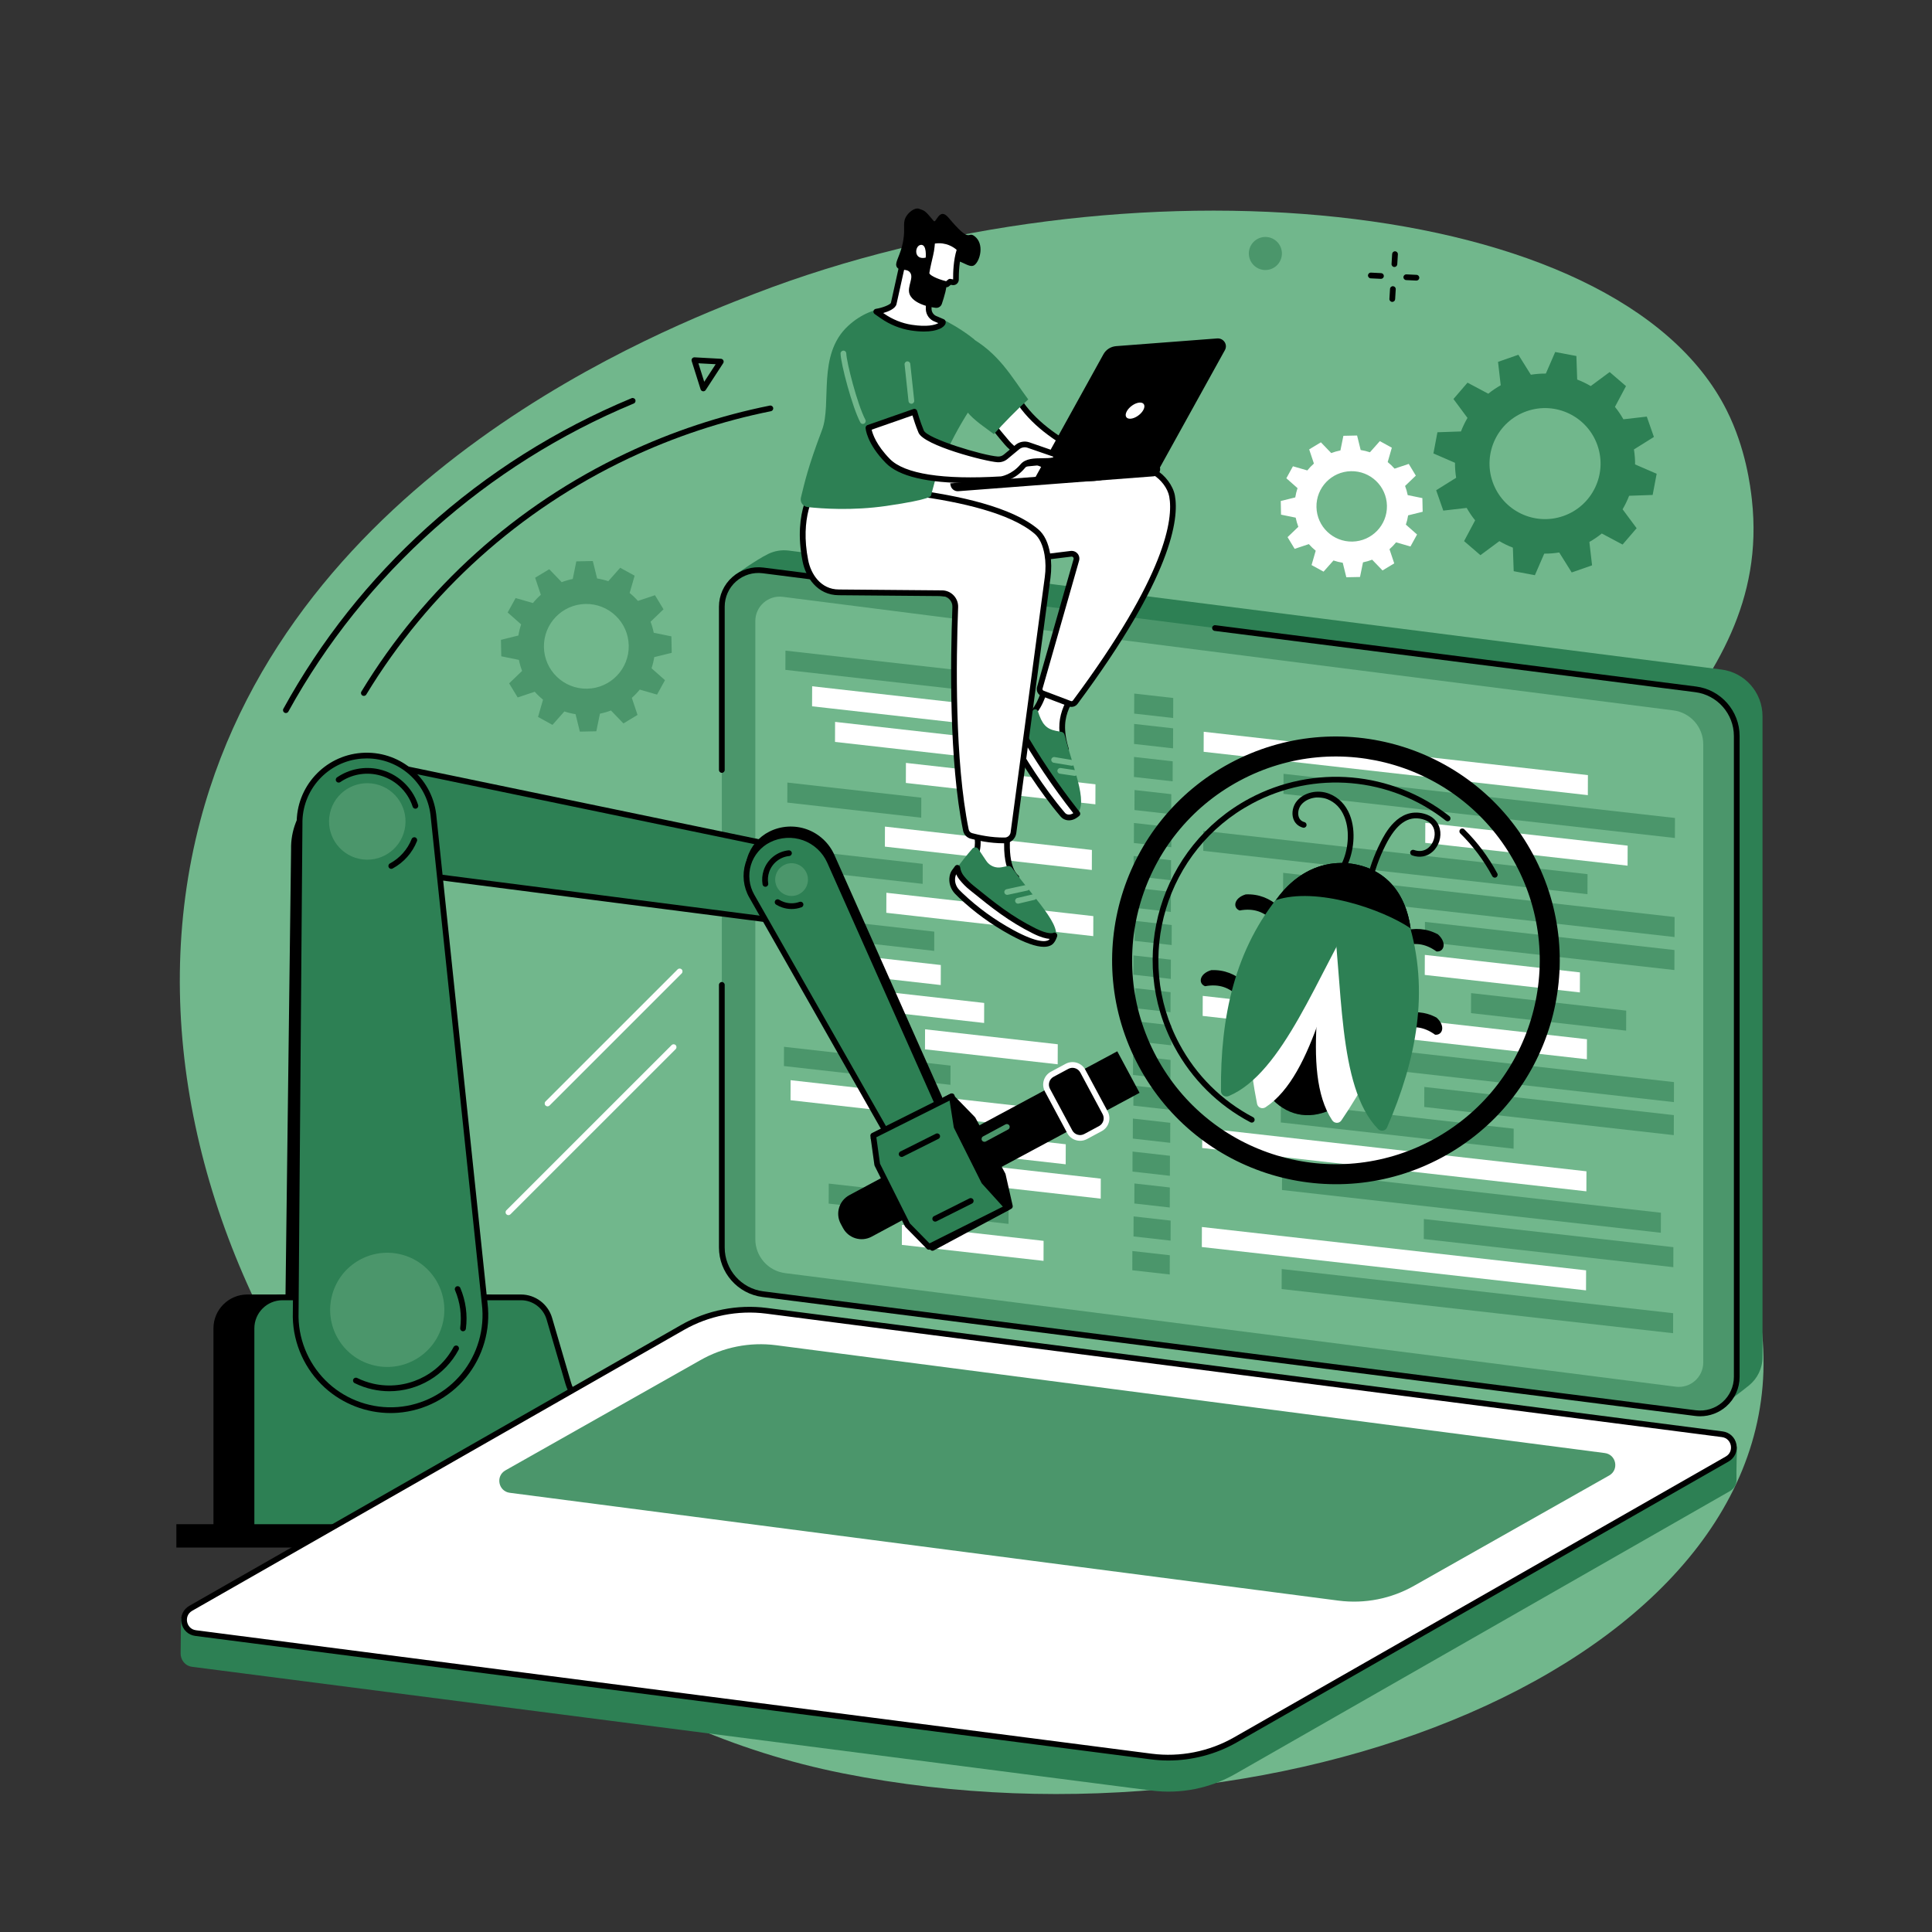 <svg xmlns="http://www.w3.org/2000/svg" xmlns:xlink="http://www.w3.org/1999/xlink" width="1120" zoomAndPan="magnify" viewBox="0 0 840 840" height="1120" preserveAspectRatio="xMidYMid meet"><rect x="0" y="0" width="840" height="840" fill="#333333" stroke="none"/><g id="f418176399"><path style=" stroke:none;fill-rule:nonzero;fill:#71b78c;fill-opacity:1;" d="M 328.059 127.73 C 289.895 142.473 127.043 205.359 87.031 357.008 C 41.406 529.926 177.863 733.508 366.488 771.02 C 562.148 809.93 783.164 718.469 765.809 576.75 C 757.887 512.098 669.809 492.535 673.883 416.387 C 677.859 342.074 771.492 305.652 761.688 217.219 C 761.066 211.664 759.094 195.023 750.734 178.387 C 703.289 83.91 488.406 65.809 328.059 127.73 "></path><path style=" stroke:none;fill-rule:nonzero;fill:#4b966b;fill-opacity:1;" d="M 254.543 262.594 C 264.727 262.387 273.152 270.465 273.363 280.633 C 273.574 290.805 265.492 299.223 255.309 299.43 C 245.125 299.637 236.699 291.559 236.488 281.387 C 236.277 271.215 244.359 262.801 254.543 262.594 Z M 217.801 278.188 L 217.945 285.344 L 225.613 286.906 C 225.945 288.559 226.406 290.16 226.996 291.699 L 221.367 297.113 L 225.074 303.234 L 232.5 300.758 C 233.602 302.008 234.805 303.156 236.098 304.207 L 233.926 311.719 L 240.203 315.164 L 245.383 309.32 C 246.945 309.852 248.566 310.246 250.234 310.504 L 252.113 318.098 L 259.273 317.949 L 260.84 310.289 C 262.492 309.961 264.094 309.496 265.633 308.91 L 271.055 314.539 L 277.184 310.832 L 274.703 303.418 C 275.949 302.316 277.105 301.117 278.152 299.824 L 285.672 301.996 L 289.125 295.727 L 283.273 290.551 C 283.801 288.988 284.195 287.371 284.457 285.707 L 292.055 283.832 L 291.906 276.676 L 284.238 275.113 C 283.906 273.465 283.445 271.863 282.855 270.32 L 288.488 264.91 L 284.777 258.789 L 277.352 261.266 C 276.25 260.016 275.051 258.863 273.758 257.816 L 275.926 250.305 L 269.648 246.855 L 264.469 252.699 C 262.906 252.172 261.285 251.777 259.621 251.512 L 257.742 243.926 L 250.578 244.074 L 249.016 251.73 C 247.359 252.062 245.758 252.52 244.219 253.109 L 238.801 247.484 L 232.668 251.188 L 235.148 258.602 C 233.902 259.703 232.746 260.906 231.699 262.195 L 224.18 260.023 L 220.727 266.293 L 226.578 271.473 C 226.051 273.031 225.656 274.652 225.395 276.312 L 217.801 278.188 "></path><path style=" stroke:none;fill-rule:nonzero;fill:#ffffff;fill-opacity:1;" d="M 587.379 204.867 C 595.844 204.695 602.844 211.402 603.016 219.855 C 603.195 228.305 596.477 235.297 588.016 235.469 C 579.555 235.641 572.551 228.93 572.379 220.48 C 572.199 212.027 578.918 205.035 587.379 204.867 Z M 556.852 217.824 L 556.973 223.766 L 563.344 225.066 C 563.621 226.438 564 227.766 564.492 229.047 L 559.809 233.543 L 562.895 238.629 L 569.062 236.57 C 569.98 237.609 570.977 238.57 572.051 239.441 L 570.246 245.68 L 575.461 248.543 L 579.77 243.691 C 581.066 244.125 582.418 244.457 583.801 244.676 L 585.359 250.977 L 591.309 250.859 L 592.609 244.496 C 593.98 244.219 595.312 243.836 596.594 243.348 L 601.098 248.02 L 606.188 244.945 L 604.125 238.785 C 605.16 237.871 606.125 236.871 606.996 235.797 L 613.242 237.602 L 616.113 232.391 L 611.25 228.094 C 611.688 226.797 612.016 225.449 612.23 224.066 L 618.547 222.508 L 618.422 216.566 L 612.051 215.27 C 611.777 213.895 611.391 212.566 610.902 211.285 L 615.578 206.793 L 612.5 201.703 L 606.332 203.762 C 605.418 202.723 604.418 201.766 603.344 200.898 L 605.145 194.656 L 599.93 191.789 L 595.625 196.641 C 594.324 196.207 592.977 195.875 591.598 195.66 L 590.039 189.355 L 584.082 189.48 L 582.789 195.84 C 581.41 196.113 580.082 196.496 578.797 196.984 L 574.301 192.312 L 569.207 195.387 L 571.266 201.547 C 570.23 202.465 569.27 203.461 568.398 204.535 L 562.148 202.73 L 559.285 207.941 L 564.145 212.238 C 563.707 213.539 563.379 214.883 563.16 216.266 L 556.852 217.824 "></path><path style=" stroke:none;fill-rule:nonzero;fill:#2d8054;fill-opacity:1;" d="M 663.785 178.785 C 676.367 174.387 690.141 181.02 694.539 193.602 C 698.941 206.184 692.312 219.949 679.727 224.348 C 667.145 228.75 653.371 222.113 648.973 209.535 C 644.57 196.953 651.203 183.188 663.785 178.785 Z M 624.422 213.152 L 627.516 222 L 637.691 220.832 C 638.777 222.75 640.004 224.559 641.363 226.234 L 636.559 235.266 L 643.668 241.379 L 651.895 235.277 C 653.773 236.383 655.734 237.332 657.77 238.109 L 658.129 248.348 L 667.34 250.09 L 671.41 240.707 C 673.566 240.73 675.75 240.562 677.922 240.211 L 683.348 248.895 L 692.203 245.801 L 691.027 235.629 C 692.945 234.547 694.754 233.32 696.43 231.961 L 705.465 236.762 L 711.582 229.656 L 705.473 221.43 C 706.578 219.551 707.531 217.586 708.312 215.555 L 718.543 215.199 L 720.289 205.988 L 710.902 201.918 C 710.926 199.762 710.754 197.586 710.406 195.41 L 719.09 189.98 L 715.996 181.133 L 705.82 182.301 C 704.738 180.383 703.512 178.578 702.152 176.902 L 706.953 167.875 L 699.848 161.758 L 691.621 167.855 C 689.742 166.75 687.773 165.805 685.738 165.023 L 685.387 154.789 L 676.172 153.043 L 672.105 162.426 C 669.949 162.406 667.766 162.578 665.59 162.926 L 660.164 154.242 L 651.316 157.332 L 652.488 167.508 C 650.566 168.59 648.754 169.816 647.078 171.18 L 638.051 166.375 L 631.934 173.48 L 638.035 181.703 C 636.934 183.582 635.988 185.551 635.203 187.586 L 624.969 187.938 L 623.227 197.148 L 632.609 201.215 C 632.59 203.375 632.758 205.551 633.109 207.727 L 624.422 213.152 "></path><path style=" stroke:none;fill-rule:nonzero;fill:#ffffff;fill-opacity:1;" d="M 221.059 528.324 C 220.738 528.324 220.422 528.203 220.176 527.957 C 219.691 527.473 219.691 526.684 220.176 526.199 L 292 454.395 C 292.484 453.902 293.273 453.902 293.762 454.395 C 294.246 454.879 294.246 455.668 293.762 456.156 L 221.941 527.957 C 221.695 528.203 221.379 528.324 221.059 528.324 "></path><path style=" stroke:none;fill-rule:nonzero;fill:#ffffff;fill-opacity:1;" d="M 238.062 481.023 C 237.746 481.023 237.426 480.898 237.184 480.656 C 236.695 480.168 236.695 479.379 237.184 478.895 L 294.617 421.473 C 295.102 420.988 295.891 420.988 296.379 421.473 C 296.863 421.957 296.863 422.75 296.379 423.234 L 238.945 480.656 C 238.699 480.898 238.383 481.023 238.062 481.023 "></path><path style=" stroke:none;fill-rule:nonzero;fill:#000000;fill-opacity:1;" d="M 158.191 302.566 C 157.973 302.566 157.746 302.508 157.547 302.387 C 156.957 302.031 156.77 301.262 157.129 300.676 C 184.523 255.531 224.348 219.695 272.301 197.035 C 292.262 187.602 313.258 180.641 334.703 176.344 C 335.375 176.211 336.031 176.648 336.168 177.324 C 336.305 178 335.867 178.652 335.191 178.785 C 313.945 183.043 293.145 189.945 273.363 199.289 C 225.859 221.738 186.398 257.242 159.258 301.965 C 159.023 302.355 158.613 302.566 158.191 302.566 "></path><path style=" stroke:none;fill-rule:nonzero;fill:#000000;fill-opacity:1;" d="M 124.289 310.016 C 124.086 310.016 123.883 309.969 123.691 309.863 C 123.09 309.531 122.867 308.773 123.199 308.172 C 139.492 278.547 160.535 251.984 185.742 229.223 C 211.824 205.664 241.719 186.797 274.594 173.129 C 275.234 172.871 275.961 173.172 276.227 173.805 C 276.488 174.441 276.188 175.168 275.551 175.434 C 211.602 202.008 158.27 249.574 125.383 309.367 C 125.156 309.781 124.73 310.016 124.289 310.016 "></path><path style=" stroke:none;fill-rule:nonzero;fill:#000000;fill-opacity:1;" d="M 303.652 157.953 L 306.188 165.996 L 311.16 158.359 Z M 305.793 170.133 C 305.738 170.133 305.68 170.125 305.625 170.117 C 305.148 170.055 304.75 169.723 304.605 169.262 L 300.734 156.984 C 300.609 156.598 300.688 156.168 300.938 155.844 C 301.188 155.523 301.582 155.34 301.992 155.363 L 313.449 155.992 C 313.895 156.016 314.293 156.273 314.496 156.668 C 314.695 157.066 314.668 157.539 314.426 157.914 L 306.836 169.566 C 306.605 169.918 306.211 170.133 305.793 170.133 "></path><path style=" stroke:none;fill-rule:nonzero;fill:#4b966b;fill-opacity:1;" d="M 543.004 110.832 C 542.656 106.875 545.586 103.395 549.543 103.047 C 553.5 102.707 556.984 105.637 557.324 109.594 C 557.668 113.547 554.738 117.031 550.785 117.371 C 546.824 117.715 543.344 114.785 543.004 110.832 "></path><path style=" stroke:none;fill-rule:nonzero;fill:#000000;fill-opacity:1;" d="M 615.836 121.992 C 615.816 121.992 615.797 121.992 615.777 121.992 L 611.379 121.777 C 610.688 121.742 610.156 121.156 610.191 120.473 C 610.223 119.781 610.816 119.25 611.5 119.289 L 615.898 119.5 C 616.59 119.535 617.117 120.121 617.082 120.809 C 617.055 121.477 616.504 121.992 615.836 121.992 "></path><path style=" stroke:none;fill-rule:nonzero;fill:#000000;fill-opacity:1;" d="M 600.422 121.238 C 600.402 121.238 600.387 121.238 600.367 121.234 L 595.961 121.023 C 595.273 120.988 594.742 120.402 594.777 119.715 C 594.809 119.031 595.395 118.488 596.082 118.531 L 600.488 118.75 C 601.172 118.781 601.703 119.363 601.672 120.055 C 601.637 120.719 601.086 121.238 600.422 121.238 "></path><path style=" stroke:none;fill-rule:nonzero;fill:#000000;fill-opacity:1;" d="M 606.262 116.086 C 606.238 116.086 606.215 116.086 606.184 116.082 C 605.5 116.043 604.977 115.453 605.02 114.766 L 605.285 110.426 C 605.328 109.742 605.91 109.219 606.605 109.262 C 607.289 109.305 607.812 109.895 607.77 110.578 L 607.508 114.918 C 607.465 115.578 606.918 116.086 606.262 116.086 "></path><path style=" stroke:none;fill-rule:nonzero;fill:#000000;fill-opacity:1;" d="M 605.336 131.262 C 605.312 131.262 605.289 131.262 605.262 131.262 C 604.574 131.215 604.051 130.625 604.094 129.941 L 604.359 125.602 C 604.395 124.914 604.977 124.398 605.672 124.438 C 606.363 124.48 606.887 125.07 606.844 125.758 L 606.582 130.094 C 606.535 130.75 605.992 131.262 605.336 131.262 "></path><path style=" stroke:none;fill-rule:nonzero;fill:#000000;fill-opacity:1;" d="M 207.301 578.43 C 208.672 589.613 205.414 600.875 198.273 609.598 C 191.137 618.32 180.742 623.738 169.508 624.602 C 158.195 625.469 147.023 621.641 138.625 614.012 C 130.227 606.383 125.34 595.633 125.113 584.285 L 127.801 369.258 C 127.492 353.777 139.32 340.746 154.758 339.562 C 170.316 338.367 184.059 349.617 185.961 365.113 L 207.301 578.43 "></path><path style=" stroke:none;fill-rule:nonzero;fill:#000000;fill-opacity:1;" d="M 157.027 340.719 C 156.309 340.719 155.582 340.746 154.852 340.801 C 140.086 341.938 128.75 354.422 129.047 369.23 L 126.359 584.301 C 126.574 595.219 131.352 605.727 139.461 613.09 C 147.574 620.453 158.488 624.199 169.414 623.355 C 180.254 622.527 190.422 617.223 197.312 608.809 C 204.199 600.395 207.387 589.375 206.062 578.582 C 206.062 578.574 206.062 578.562 206.062 578.555 L 184.723 365.234 C 182.988 351.125 171.035 340.719 157.027 340.719 Z M 166.391 625.965 C 155.883 625.965 145.609 622.035 137.789 614.938 C 129.172 607.109 124.098 595.949 123.867 584.312 L 126.555 369.242 C 126.234 353.148 138.578 339.551 154.66 338.316 C 170.918 337.07 185.211 348.77 187.199 364.957 L 208.539 578.289 C 209.941 589.754 206.551 601.453 199.238 610.387 C 191.922 619.324 181.121 624.957 169.602 625.844 C 168.531 625.926 167.457 625.965 166.391 625.965 "></path><path style=" stroke:none;fill-rule:nonzero;fill:#000000;fill-opacity:1;" d="M 249.043 614.336 C 241.047 614.336 234.012 609.062 231.766 601.391 L 223.543 573.293 C 221.941 567.828 216.926 564.07 211.23 564.07 L 107.531 564.07 C 100.086 564.07 94.051 570.105 94.051 577.547 L 94.051 670.367 L 271.117 670.367 L 271.117 627.809 C 271.117 620.367 265.082 614.336 257.637 614.336 L 249.043 614.336 "></path><path style=" stroke:none;fill-rule:nonzero;fill:#000000;fill-opacity:1;" d="M 95.297 669.121 L 269.871 669.121 L 269.871 627.809 C 269.871 621.066 264.383 615.578 257.637 615.578 L 249.043 615.578 C 240.551 615.578 232.957 609.891 230.57 601.742 L 222.348 573.645 C 220.91 568.742 216.34 565.32 211.23 565.32 L 107.531 565.32 C 100.785 565.32 95.297 570.801 95.297 577.547 Z M 271.117 671.613 L 94.051 671.613 C 93.363 671.613 92.805 671.055 92.805 670.367 L 92.805 577.547 C 92.805 569.43 99.41 562.824 107.531 562.824 L 211.23 562.824 C 217.441 562.824 222.992 566.984 224.738 572.945 L 232.961 601.043 C 235.039 608.137 241.652 613.09 249.043 613.09 L 257.637 613.09 C 265.758 613.09 272.363 619.691 272.363 627.809 L 272.363 670.367 C 272.363 671.055 271.805 671.613 271.117 671.613 "></path><path style=" stroke:none;fill-rule:nonzero;fill:#2d8054;fill-opacity:1;" d="M 264.332 614.336 C 256.34 614.336 249.305 609.062 247.059 601.391 L 238.832 573.293 C 237.234 567.828 232.219 564.07 226.523 564.07 L 122.82 564.07 C 115.379 564.07 109.344 570.105 109.344 577.547 L 109.344 670.367 L 286.41 670.367 L 286.41 627.809 C 286.41 620.367 280.375 614.336 272.93 614.336 L 264.332 614.336 "></path><path style=" stroke:none;fill-rule:nonzero;fill:#000000;fill-opacity:1;" d="M 110.59 669.121 L 285.16 669.121 L 285.16 627.809 C 285.16 621.066 279.676 615.578 272.93 615.578 L 264.332 615.578 C 255.844 615.578 248.25 609.891 245.863 601.742 L 237.637 573.645 C 236.203 568.742 231.633 565.32 226.523 565.32 L 122.82 565.32 C 116.078 565.32 110.59 570.801 110.59 577.547 Z M 286.41 671.613 L 109.344 671.613 C 108.656 671.613 108.098 671.055 108.098 670.367 L 108.098 577.547 C 108.098 569.43 114.703 562.824 122.82 562.824 L 226.523 562.824 C 232.73 562.824 238.285 566.984 240.031 572.945 L 248.254 601.043 C 250.332 608.137 256.941 613.09 264.332 613.09 L 272.93 613.09 C 281.051 613.09 287.652 619.691 287.652 627.809 L 287.652 670.367 C 287.652 671.055 287.098 671.613 286.41 671.613 "></path><path style=" stroke:none;fill-rule:nonzero;fill:#4b966b;fill-opacity:1;" d="M 279.699 629.5 C 279.699 633.543 276.418 636.824 272.375 636.824 C 268.328 636.824 265.051 633.543 265.051 629.5 C 265.051 625.457 268.328 622.18 272.375 622.18 C 276.418 622.18 279.699 625.457 279.699 629.5 "></path><path style=" stroke:none;fill-rule:nonzero;fill:#000000;fill-opacity:1;" d="M 304.277 672.848 L 76.68 672.848 L 76.68 662.699 L 304.277 662.699 L 304.277 672.848 "></path><path style=" stroke:none;fill-rule:nonzero;fill:#2d8054;fill-opacity:1;" d="M 749.617 610.633 L 342.906 554.07 C 332.691 552.766 325.043 544.074 325.043 533.781 L 319.461 250.094 C 319.461 250.094 328.73 243.41 333.988 240.852 C 336.66 239.547 339.738 238.977 342.941 239.383 L 748.449 291.098 C 758.664 292.398 766.309 301.094 766.309 311.387 L 766.309 590.016 C 766.309 595.004 764.035 599.398 760.508 602.297 C 757.262 604.961 749.617 610.633 749.617 610.633 "></path><path style=" stroke:none;fill-rule:nonzero;fill:#4b966b;fill-opacity:1;" d="M 737.203 614.402 L 331.703 562.688 C 321.492 561.387 313.84 552.695 313.84 542.398 L 313.84 263.77 C 313.84 254.195 322.242 246.797 331.742 248.004 L 737.242 299.719 C 747.453 301.02 755.105 309.707 755.105 320.004 L 755.105 598.637 C 755.105 608.207 746.699 615.613 737.203 614.402 "></path><path style=" stroke:none;fill-rule:nonzero;fill:#71b78c;fill-opacity:1;" d="M 728.586 602.914 L 341.395 553.535 C 333.969 552.59 328.402 546.27 328.402 538.781 L 328.402 270.016 C 328.402 263.625 334.016 258.684 340.359 259.492 L 727.551 308.867 C 734.977 309.816 740.543 316.133 740.543 323.617 L 740.543 592.387 C 740.543 598.781 734.926 603.723 728.586 602.914 "></path><path style=" stroke:none;fill-rule:nonzero;fill:#000000;fill-opacity:1;" d="M 739.211 615.773 C 738.496 615.773 737.77 615.727 737.047 615.637 L 331.547 563.922 C 320.742 562.547 312.594 553.289 312.594 542.398 L 312.594 428.211 C 312.594 427.52 313.152 426.961 313.84 426.961 C 314.527 426.961 315.086 427.52 315.086 428.211 L 315.086 542.398 C 315.086 552.039 322.297 560.23 331.863 561.449 L 737.363 613.164 C 741.535 613.695 745.738 612.406 748.898 609.625 C 752.051 606.848 753.863 602.84 753.863 598.637 L 753.863 320.004 C 753.863 310.359 746.648 302.172 737.09 300.949 L 528.098 274.301 C 527.414 274.211 526.93 273.586 527.02 272.906 C 527.102 272.223 527.73 271.738 528.41 271.828 L 737.406 298.48 C 748.207 299.859 756.352 309.109 756.352 320.004 L 756.352 598.637 C 756.352 603.559 754.234 608.246 750.543 611.496 C 747.395 614.266 743.359 615.773 739.211 615.773 "></path><path style=" stroke:none;fill-rule:nonzero;fill:#000000;fill-opacity:1;" d="M 313.84 336.016 C 313.148 336.016 312.594 335.461 312.594 334.77 L 312.594 263.77 C 312.594 258.848 314.711 254.156 318.406 250.906 C 322.098 247.652 327.02 246.145 331.898 246.77 L 427.387 258.945 C 428.074 259.031 428.555 259.656 428.465 260.336 C 428.383 261.02 427.758 261.504 427.074 261.418 L 331.582 249.238 C 327.414 248.707 323.207 250 320.051 252.777 C 316.895 255.555 315.086 259.562 315.086 263.77 L 315.086 334.77 C 315.086 335.461 314.527 336.016 313.84 336.016 "></path><path style=" stroke:none;fill-rule:nonzero;fill:#2d8054;fill-opacity:1;" d="M 500.633 778.496 L 83.594 724.711 C 80.328 724.293 78.488 721.559 78.531 718.828 C 78.559 716.945 78.711 703.668 78.711 703.668 L 299.223 577.605 C 310.273 571.297 324.566 568.855 337.188 570.477 L 748.965 623.594 C 751.441 623.91 753.566 625.52 754.551 627.82 L 755.211 629.367 C 755.211 629.367 754.855 640.441 755 643.027 C 755.113 645.051 754.203 647.137 752.082 648.348 L 537.109 771.262 C 526.059 777.57 513.254 780.113 500.633 778.496 "></path><path style=" stroke:none;fill-rule:nonzero;fill:#ffffff;fill-opacity:1;" d="M 500.633 763.723 L 85.086 710.043 C 79.566 709.332 78.117 702.02 82.945 699.262 L 296.77 577.141 C 307.816 570.828 320.621 568.289 333.242 569.902 L 748.789 623.586 C 754.305 624.293 755.758 631.609 750.93 634.367 L 537.105 756.488 C 526.059 762.801 513.254 765.34 500.633 763.723 "></path><path style=" stroke:none;fill-rule:nonzero;fill:#000000;fill-opacity:1;" d="M 500.797 762.488 C 513.07 764.055 525.742 761.543 536.488 755.406 L 750.312 633.285 C 752.41 632.086 752.824 630 752.52 628.449 C 752.211 626.895 751.031 625.129 748.637 624.82 L 333.082 571.137 C 320.812 569.566 308.133 572.078 297.387 578.219 L 83.562 700.34 C 81.469 701.539 81.051 703.625 81.359 705.176 C 81.668 706.727 82.848 708.5 85.242 708.805 Z M 507.98 765.434 C 505.473 765.434 502.965 765.273 500.477 764.957 L 84.926 711.277 C 81.871 710.883 79.512 708.68 78.914 705.66 C 78.316 702.645 79.656 699.703 82.328 698.176 L 296.152 576.055 C 307.363 569.648 320.59 567.027 333.398 568.668 L 748.953 622.348 C 752 622.738 754.367 624.945 754.965 627.961 C 755.562 630.98 754.223 633.922 751.547 635.449 L 537.727 757.566 C 528.695 762.727 518.352 765.434 507.98 765.434 "></path><path style=" stroke:none;fill-rule:nonzero;fill:#4b966b;fill-opacity:1;" d="M 581.996 695.93 L 221.66 649.043 C 216.68 648.406 215.367 641.797 219.73 639.305 L 304.453 591.406 C 314.434 585.707 326 583.41 337.395 584.875 L 697.738 631.762 C 702.719 632.398 704.023 639.008 699.664 641.5 L 614.938 689.398 C 604.961 695.098 593.395 697.395 581.996 695.93 "></path><path style=" stroke:none;fill-rule:nonzero;fill:#ffffff;fill-opacity:1;" d="M 690.363 345.715 L 523.324 326.867 L 523.355 318.16 L 690.395 337.008 L 690.363 345.715 "></path><path style=" stroke:none;fill-rule:nonzero;fill:#4b966b;fill-opacity:1;" d="M 728.215 364.348 L 558.02 345.145 L 558.055 336.434 L 728.242 355.641 L 728.215 364.348 "></path><path style=" stroke:none;fill-rule:nonzero;fill:#ffffff;fill-opacity:1;" d="M 707.641 376.379 L 619.668 366.457 L 619.703 357.754 L 707.672 367.676 L 707.641 376.379 "></path><path style=" stroke:none;fill-rule:nonzero;fill:#ffffff;fill-opacity:1;" d="M 689.945 460.547 L 522.898 441.703 L 522.934 432.996 L 689.977 451.84 L 689.945 460.547 "></path><path style=" stroke:none;fill-rule:nonzero;fill:#4b966b;fill-opacity:1;" d="M 727.793 479.18 L 557.598 459.98 L 557.633 451.273 L 727.82 470.477 L 727.793 479.18 "></path><path style=" stroke:none;fill-rule:nonzero;fill:#4b966b;fill-opacity:1;" d="M 727.738 493.535 L 619.242 481.293 L 619.277 472.59 L 727.766 484.832 L 727.738 493.535 "></path><path style=" stroke:none;fill-rule:nonzero;fill:#4b966b;fill-opacity:1;" d="M 658.086 499.441 L 556.863 488.023 L 556.895 479.312 L 658.121 490.734 L 658.086 499.441 "></path><path style=" stroke:none;fill-rule:nonzero;fill:#4b966b;fill-opacity:1;" d="M 690.203 388.777 L 523.164 369.934 L 523.195 361.227 L 690.234 380.07 L 690.203 388.777 "></path><path style=" stroke:none;fill-rule:nonzero;fill:#4b966b;fill-opacity:1;" d="M 728.059 407.41 L 557.863 388.207 L 557.895 379.5 L 728.086 398.703 L 728.059 407.41 "></path><path style=" stroke:none;fill-rule:nonzero;fill:#ffffff;fill-opacity:1;" d="M 686.902 431.488 L 619.457 423.879 L 619.488 415.172 L 686.934 422.781 L 686.902 431.488 "></path><path style=" stroke:none;fill-rule:nonzero;fill:#4b966b;fill-opacity:1;" d="M 707.016 448.105 L 639.566 440.496 L 639.602 431.789 L 707.047 439.402 L 707.016 448.105 "></path><path style=" stroke:none;fill-rule:nonzero;fill:#4b966b;fill-opacity:1;" d="M 728 421.762 L 619.512 409.523 L 619.539 400.82 L 728.027 413.059 L 728 421.762 "></path><path style=" stroke:none;fill-rule:nonzero;fill:#ffffff;fill-opacity:1;" d="M 689.73 517.969 L 522.691 499.121 L 522.719 490.414 L 689.762 509.262 L 689.73 517.969 "></path><path style=" stroke:none;fill-rule:nonzero;fill:#4b966b;fill-opacity:1;" d="M 722.109 535.98 L 557.387 517.395 L 557.418 508.691 L 722.141 527.27 L 722.109 535.98 "></path><path style=" stroke:none;fill-rule:nonzero;fill:#4b966b;fill-opacity:1;" d="M 727.531 550.949 L 619.035 538.711 L 619.07 530.004 L 727.562 542.242 L 727.531 550.949 "></path><path style=" stroke:none;fill-rule:nonzero;fill:#ffffff;fill-opacity:1;" d="M 689.574 561.031 L 522.535 542.184 L 522.566 533.477 L 689.609 552.32 L 689.574 561.031 "></path><path style=" stroke:none;fill-rule:nonzero;fill:#4b966b;fill-opacity:1;" d="M 727.426 579.656 L 557.23 560.457 L 557.266 551.75 L 727.457 570.953 L 727.426 579.656 "></path><path style=" stroke:none;fill-rule:nonzero;fill:#4b966b;fill-opacity:1;" d="M 509.051 425.609 L 492.777 423.773 L 492.809 415.41 L 509.078 417.246 L 509.051 425.609 "></path><path style=" stroke:none;fill-rule:nonzero;fill:#4b966b;fill-opacity:1;" d="M 510.023 325.371 L 493.066 323.457 L 493.098 314.75 L 510.059 316.664 L 510.023 325.371 "></path><path style=" stroke:none;fill-rule:nonzero;fill:#4b966b;fill-opacity:1;" d="M 510.074 312.176 L 493.117 310.262 L 493.148 301.555 L 510.105 303.473 L 510.074 312.176 "></path><path style=" stroke:none;fill-rule:nonzero;fill:#4b966b;fill-opacity:1;" d="M 509.844 339.711 L 493.016 337.812 L 493.047 329.105 L 509.875 331.004 L 509.844 339.711 "></path><path style=" stroke:none;fill-rule:nonzero;fill:#4b966b;fill-opacity:1;" d="M 509.219 353.996 L 493.25 352.195 L 493.277 343.492 L 509.254 345.293 L 509.219 353.996 "></path><path style=" stroke:none;fill-rule:nonzero;fill:#4b966b;fill-opacity:1;" d="M 509.254 368.363 L 492.996 366.527 L 493.027 357.824 L 509.285 359.656 L 509.254 368.363 "></path><path style=" stroke:none;fill-rule:nonzero;fill:#4b966b;fill-opacity:1;" d="M 509.113 382.711 L 492.855 380.875 L 492.887 372.168 L 509.148 374 L 509.113 382.711 "></path><path style=" stroke:none;fill-rule:nonzero;fill:#4b966b;fill-opacity:1;" d="M 509.418 410.887 L 493.305 409.07 L 493.34 400.363 L 509.449 402.18 L 509.418 410.887 "></path><path style=" stroke:none;fill-rule:nonzero;fill:#4b966b;fill-opacity:1;" d="M 509.062 396.488 L 493.66 394.75 L 493.691 386.043 L 509.094 387.777 L 509.062 396.488 "></path><path style=" stroke:none;fill-rule:nonzero;fill:#4b966b;fill-opacity:1;" d="M 508.887 469.211 L 492.617 467.375 L 492.645 459.012 L 508.918 460.848 L 508.887 469.211 "></path><path style=" stroke:none;fill-rule:nonzero;fill:#4b966b;fill-opacity:1;" d="M 509.262 454.488 L 493.148 452.672 L 493.176 443.969 L 509.289 445.781 L 509.262 454.488 "></path><path style=" stroke:none;fill-rule:nonzero;fill:#4b966b;fill-opacity:1;" d="M 508.902 440.09 L 493.5 438.352 L 493.535 429.648 L 508.938 431.383 L 508.902 440.09 "></path><path style=" stroke:none;fill-rule:nonzero;fill:#4b966b;fill-opacity:1;" d="M 508.578 554.125 L 492.305 552.285 L 492.336 543.922 L 508.609 545.758 L 508.578 554.125 "></path><path style=" stroke:none;fill-rule:nonzero;fill:#4b966b;fill-opacity:1;" d="M 508.746 482.512 L 492.773 480.711 L 492.809 472.004 L 508.781 473.805 L 508.746 482.512 "></path><path style=" stroke:none;fill-rule:nonzero;fill:#4b966b;fill-opacity:1;" d="M 508.781 496.875 L 492.523 495.039 L 492.555 486.336 L 508.816 488.172 L 508.781 496.875 "></path><path style=" stroke:none;fill-rule:nonzero;fill:#4b966b;fill-opacity:1;" d="M 508.641 511.219 L 492.387 509.387 L 492.414 500.68 L 508.676 502.516 L 508.641 511.219 "></path><path style=" stroke:none;fill-rule:nonzero;fill:#4b966b;fill-opacity:1;" d="M 508.949 539.398 L 492.832 537.582 L 492.867 528.875 L 508.977 530.695 L 508.949 539.398 "></path><path style=" stroke:none;fill-rule:nonzero;fill:#4b966b;fill-opacity:1;" d="M 508.594 525 L 493.191 523.262 L 493.223 514.555 L 508.625 516.293 L 508.594 525 "></path><path style=" stroke:none;fill-rule:nonzero;fill:#4b966b;fill-opacity:1;" d="M 421.875 300.32 L 341.473 291.246 L 341.504 282.883 L 421.906 291.953 L 421.875 300.32 "></path><path style=" stroke:none;fill-rule:nonzero;fill:#ffffff;fill-opacity:1;" d="M 437.832 316.648 L 353.074 307.086 L 353.109 298.379 L 437.867 307.941 L 437.832 316.648 "></path><path style=" stroke:none;fill-rule:nonzero;fill:#ffffff;fill-opacity:1;" d="M 461.793 333.711 L 363.047 322.57 L 363.078 313.863 L 461.828 325.008 L 461.793 333.711 "></path><path style=" stroke:none;fill-rule:nonzero;fill:#ffffff;fill-opacity:1;" d="M 476.258 349.707 L 393.852 340.41 L 393.883 331.699 L 476.289 340.996 L 476.258 349.707 "></path><path style=" stroke:none;fill-rule:nonzero;fill:#4b966b;fill-opacity:1;" d="M 406.176 413.426 L 341.051 406.078 L 341.082 397.715 L 406.207 405.066 L 406.176 413.426 "></path><path style=" stroke:none;fill-rule:nonzero;fill:#ffffff;fill-opacity:1;" d="M 409.02 428.277 L 361.395 422.906 L 361.422 414.199 L 409.051 419.574 L 409.02 428.277 "></path><path style=" stroke:none;fill-rule:nonzero;fill:#ffffff;fill-opacity:1;" d="M 427.875 444.77 L 382.281 439.625 L 382.316 430.918 L 427.906 436.062 L 427.875 444.77 "></path><path style=" stroke:none;fill-rule:nonzero;fill:#ffffff;fill-opacity:1;" d="M 459.863 462.738 L 402.168 456.227 L 402.203 447.52 L 459.898 454.031 L 459.863 462.738 "></path><path style=" stroke:none;fill-rule:nonzero;fill:#4b966b;fill-opacity:1;" d="M 400.535 355.52 L 342.301 348.953 L 342.336 340.246 L 400.566 346.816 L 400.535 355.52 "></path><path style=" stroke:none;fill-rule:nonzero;fill:#ffffff;fill-opacity:1;" d="M 474.707 378.25 L 384.73 368.102 L 384.762 359.391 L 474.742 369.543 L 474.707 378.25 "></path><path style=" stroke:none;fill-rule:nonzero;fill:#4b966b;fill-opacity:1;" d="M 401.156 384.289 L 342.926 377.719 L 342.957 369.012 L 401.188 375.586 L 401.156 384.289 "></path><path style=" stroke:none;fill-rule:nonzero;fill:#ffffff;fill-opacity:1;" d="M 475.332 407.016 L 385.352 396.867 L 385.387 388.16 L 475.363 398.312 L 475.332 407.016 "></path><path style=" stroke:none;fill-rule:nonzero;fill:#4b966b;fill-opacity:1;" d="M 413.242 471.664 L 340.84 463.5 L 340.871 455.133 L 413.273 463.305 L 413.242 471.664 "></path><path style=" stroke:none;fill-rule:nonzero;fill:#ffffff;fill-opacity:1;" d="M 461.938 491.691 L 343.707 478.355 L 343.738 469.645 L 461.973 482.984 L 461.938 491.691 "></path><path style=" stroke:none;fill-rule:nonzero;fill:#ffffff;fill-opacity:1;" d="M 463.344 506.211 L 395.465 498.555 L 395.496 489.844 L 463.375 497.504 L 463.344 506.211 "></path><path style=" stroke:none;fill-rule:nonzero;fill:#4b966b;fill-opacity:1;" d="M 438.48 532.125 L 360.297 523.305 L 360.324 514.602 L 438.516 523.422 L 438.48 532.125 "></path><path style=" stroke:none;fill-rule:nonzero;fill:#ffffff;fill-opacity:1;" d="M 478.578 521.152 L 413.469 513.809 L 413.504 505.102 L 478.605 512.449 L 478.578 521.152 "></path><path style=" stroke:none;fill-rule:nonzero;fill:#ffffff;fill-opacity:1;" d="M 453.707 548.203 L 392.109 541.254 L 392.141 532.547 L 453.738 539.5 L 453.707 548.203 "></path><path style=" stroke:none;fill-rule:nonzero;fill:#2d8054;fill-opacity:1;" d="M 347.305 369.75 C 356.852 371.73 363.289 379.801 361.938 388.102 C 360.578 396.484 351.777 402.117 342.02 400.863 L 158.75 377.258 C 144.52 375.426 134.027 364.141 135.078 351.801 C 135.633 345.301 139.375 339.441 145.359 335.707 C 151.34 331.973 159 330.707 166.402 332.246 L 347.305 369.75 "></path><path style=" stroke:none;fill-rule:nonzero;fill:#000000;fill-opacity:1;" d="M 160.191 332.852 C 155.09 332.852 150.133 334.195 146.02 336.762 C 140.375 340.285 136.844 345.805 136.32 351.906 C 135.32 363.668 145.242 374.262 158.91 376.023 L 342.18 399.629 C 351.316 400.805 359.453 395.652 360.711 387.902 C 361.949 380.254 355.949 372.816 347.055 370.973 L 166.148 333.465 C 164.168 333.055 162.168 332.852 160.191 332.852 Z M 344.766 402.289 C 343.809 402.289 342.84 402.223 341.859 402.098 L 158.594 378.492 C 143.594 376.562 132.723 364.793 133.84 351.695 C 134.426 344.805 138.383 338.594 144.699 334.648 C 150.945 330.746 158.945 329.426 166.656 331.023 L 347.559 368.531 C 357.766 370.648 364.625 379.332 363.172 388.305 C 361.832 396.535 354.02 402.289 344.766 402.289 "></path><path style=" stroke:none;fill-rule:nonzero;fill:#2d8054;fill-opacity:1;" d="M 210.738 566.832 C 212.113 578.016 208.852 589.277 201.715 598 C 194.574 606.719 184.18 612.145 172.945 613.004 C 161.633 613.871 150.461 610.039 142.062 602.414 C 133.664 594.785 128.777 584.035 128.551 572.688 L 130.246 358.285 C 129.941 342.805 141.77 329.773 157.203 328.59 C 172.762 327.395 186.508 338.652 188.41 354.141 L 210.738 566.832 "></path><path style=" stroke:none;fill-rule:nonzero;fill:#000000;fill-opacity:1;" d="M 159.477 329.75 C 158.758 329.75 158.031 329.777 157.301 329.832 C 142.535 330.965 131.199 343.453 131.492 358.266 L 129.797 572.699 C 130.016 583.617 134.789 594.125 142.898 601.492 C 151.012 608.855 161.922 612.602 172.848 611.762 C 183.691 610.93 193.863 605.625 200.75 597.211 C 207.637 588.793 210.828 577.777 209.504 566.984 C 209.5 566.977 209.5 566.969 209.5 566.961 L 187.172 354.273 C 185.438 340.16 173.48 329.75 159.477 329.75 Z M 169.832 614.371 C 159.32 614.371 149.047 610.438 141.227 603.336 C 132.609 595.512 127.535 584.352 127.305 572.711 L 129 358.277 C 128.684 342.184 141.027 328.582 157.109 327.352 C 173.367 326.109 187.66 337.805 189.648 353.992 L 211.977 566.691 C 213.383 578.156 209.992 589.852 202.68 598.793 C 195.359 607.73 184.559 613.363 173.039 614.246 C 171.969 614.328 170.898 614.371 169.832 614.371 "></path><path style=" stroke:none;fill-rule:nonzero;fill:#4b966b;fill-opacity:1;" d="M 173.777 545.27 C 187.156 548.254 195.578 561.523 192.594 574.906 C 189.605 588.289 176.34 596.719 162.961 593.73 C 149.582 590.746 141.156 577.477 144.145 564.094 C 147.133 550.711 160.398 542.285 173.777 545.27 "></path><path style=" stroke:none;fill-rule:nonzero;fill:#4b966b;fill-opacity:1;" d="M 163.309 340.918 C 172.27 342.918 177.91 351.805 175.91 360.766 C 173.91 369.73 165.023 375.375 156.062 373.375 C 147.102 371.375 141.461 362.488 143.461 353.527 C 145.461 344.562 154.344 338.918 163.309 340.918 "></path><path style=" stroke:none;fill-rule:nonzero;fill:#000000;fill-opacity:1;" d="M 169.27 604.883 C 166.816 604.883 164.34 604.613 161.875 604.066 C 159.203 603.469 156.617 602.559 154.184 601.355 C 153.566 601.051 153.312 600.305 153.617 599.688 C 153.922 599.07 154.668 598.816 155.285 599.121 C 157.539 600.234 159.938 601.078 162.418 601.633 C 176.246 604.719 190.559 598.148 197.215 585.664 C 197.539 585.055 198.297 584.824 198.902 585.148 C 199.512 585.473 199.738 586.227 199.414 586.836 C 193.418 598.082 181.664 604.883 169.27 604.883 "></path><path style=" stroke:none;fill-rule:nonzero;fill:#000000;fill-opacity:1;" d="M 201.32 578.812 C 201.27 578.812 201.215 578.809 201.156 578.801 C 200.477 578.711 199.996 578.086 200.086 577.406 C 200.824 571.836 200.047 566.141 197.84 560.949 C 197.57 560.316 197.867 559.582 198.5 559.312 C 199.133 559.043 199.863 559.34 200.133 559.973 C 202.512 565.574 203.352 571.719 202.555 577.73 C 202.473 578.359 201.938 578.812 201.32 578.812 "></path><path style=" stroke:none;fill-rule:nonzero;fill:#000000;fill-opacity:1;" d="M 170.117 377.758 C 169.676 377.758 169.246 377.52 169.02 377.102 C 168.691 376.496 168.918 375.742 169.523 375.414 C 173.828 373.094 177.184 369.324 178.973 364.805 C 179.227 364.16 179.949 363.848 180.59 364.102 C 181.227 364.355 181.543 365.078 181.289 365.719 C 179.285 370.785 175.527 375.008 170.707 377.609 C 170.52 377.711 170.316 377.758 170.117 377.758 "></path><path style=" stroke:none;fill-rule:nonzero;fill:#000000;fill-opacity:1;" d="M 180.609 351.609 C 180.086 351.609 179.598 351.273 179.426 350.746 C 177.164 343.793 171.332 338.484 164.207 336.891 C 158.602 335.641 152.672 336.789 147.938 340.043 C 147.367 340.438 146.594 340.289 146.203 339.723 C 145.812 339.152 145.957 338.379 146.523 337.988 C 151.828 334.348 158.473 333.062 164.75 334.461 C 172.73 336.242 179.262 342.188 181.797 349.977 C 182.008 350.629 181.648 351.332 180.996 351.547 C 180.867 351.586 180.738 351.609 180.609 351.609 "></path><path style=" stroke:none;fill-rule:nonzero;fill:#000000;fill-opacity:1;" d="M 379.828 494.898 L 413.5 476.82 L 422.973 486.547 L 435.992 510.812 L 439.078 524.484 L 405.41 542.562 L 379.828 494.898 "></path><path style=" stroke:none;fill-rule:nonzero;fill:#000000;fill-opacity:1;" d="M 381.516 495.406 L 405.918 540.875 L 437.656 523.832 L 434.812 511.25 L 421.957 487.289 L 413.262 478.363 Z M 405.41 543.805 C 405.289 543.805 405.168 543.789 405.047 543.754 C 404.73 543.66 404.465 543.438 404.309 543.148 L 378.73 495.484 C 378.406 494.879 378.633 494.125 379.238 493.797 L 412.91 475.719 C 413.402 475.461 414.004 475.551 414.395 475.949 L 423.863 485.676 C 423.945 485.758 424.012 485.852 424.07 485.953 L 437.09 510.219 C 437.145 510.32 437.184 510.43 437.207 510.535 L 440.293 524.211 C 440.418 524.754 440.16 525.316 439.668 525.578 L 405.996 543.66 C 405.816 543.754 405.613 543.805 405.41 543.805 "></path><path style=" stroke:none;fill-rule:nonzero;fill:#000000;fill-opacity:1;" d="M 658.906 375.633 C 682.051 418.758 665.859 472.484 622.746 495.629 C 579.629 518.773 525.914 502.582 502.77 459.453 C 479.629 416.332 495.824 362.605 538.941 339.461 C 582.051 316.312 635.766 332.504 658.906 375.633 Z M 534.824 331.801 C 487.48 357.215 469.699 416.211 495.113 463.57 C 520.527 510.926 579.508 528.707 626.855 503.289 C 674.199 477.871 691.977 418.875 666.566 371.523 C 641.152 324.164 582.168 306.379 534.824 331.801 "></path><path style=" stroke:none;fill-rule:nonzero;fill:#000000;fill-opacity:1;" d="M 378.969 537.684 C 374.496 540.086 368.926 538.406 366.527 533.93 L 365.531 532.078 C 363.129 527.605 364.805 522.031 369.281 519.629 L 485.773 457.086 L 495.461 475.145 L 378.969 537.684 "></path><path style=" stroke:none;fill-rule:nonzero;fill:#4b966b;fill-opacity:1;" d="M 428.016 496.438 C 427.57 496.438 427.141 496.203 426.914 495.785 C 426.59 495.176 426.816 494.418 427.422 494.094 L 437.164 488.863 C 437.777 488.539 438.531 488.766 438.855 489.375 C 439.18 489.98 438.953 490.734 438.344 491.062 L 428.605 496.293 C 428.414 496.391 428.215 496.438 428.016 496.438 "></path><path style=" stroke:none;fill-rule:nonzero;fill:#000000;fill-opacity:1;" d="M 465.113 492.062 L 455.41 473.977 C 454.078 471.496 455.008 468.406 457.488 467.074 L 463.891 463.633 C 466.371 462.305 469.461 463.234 470.793 465.715 L 480.5 483.805 C 481.828 486.285 480.898 489.375 478.418 490.703 L 472.012 494.145 C 469.535 495.477 466.445 494.543 465.113 492.062 "></path><path style=" stroke:none;fill-rule:nonzero;fill:#ffffff;fill-opacity:1;" d="M 466.211 491.473 C 466.699 492.379 467.508 493.043 468.492 493.336 C 469.48 493.637 470.52 493.531 471.426 493.043 L 477.832 489.605 C 479.699 488.605 480.406 486.266 479.398 484.391 L 469.695 466.305 C 469.211 465.398 468.398 464.734 467.41 464.438 C 466.426 464.145 465.387 464.246 464.48 464.734 L 458.078 468.172 C 456.203 469.172 455.5 471.516 456.504 473.387 Z M 469.613 495.996 C 468.996 495.996 468.379 495.906 467.773 495.723 C 466.152 495.238 464.816 494.145 464.016 492.652 L 454.309 474.562 C 452.656 471.484 453.82 467.629 456.898 465.977 L 463.305 462.539 C 464.797 461.734 466.512 461.566 468.129 462.051 C 469.754 462.543 471.09 463.633 471.887 465.125 L 481.594 483.215 C 483.25 486.293 482.09 490.148 479.008 491.805 L 472.605 495.242 C 471.668 495.742 470.645 495.996 469.613 495.996 "></path><path style=" stroke:none;fill-rule:nonzero;fill:#000000;fill-opacity:1;" d="M 649.906 381.586 C 649.469 381.586 649.035 381.348 648.809 380.93 C 645.105 374.035 640.43 367.777 634.898 362.344 C 634.406 361.863 634.402 361.074 634.883 360.586 C 635.367 360.09 636.156 360.086 636.645 360.566 C 642.352 366.176 647.184 372.633 651.008 379.75 C 651.332 380.355 651.102 381.113 650.496 381.438 C 650.309 381.539 650.109 381.586 649.906 381.586 "></path><path style=" stroke:none;fill-rule:nonzero;fill:#000000;fill-opacity:1;" d="M 544.25 488.09 C 544.055 488.09 543.852 488.047 543.668 487.945 C 529.594 480.547 518.164 469.195 510.609 455.121 C 489.836 416.41 504.426 368.004 543.133 347.219 C 571.086 332.211 605.25 335.211 630.172 354.859 C 630.711 355.281 630.805 356.066 630.379 356.605 C 629.953 357.148 629.168 357.238 628.633 356.809 C 604.484 337.781 571.387 334.879 544.309 349.418 C 506.812 369.547 492.68 416.441 512.809 453.949 C 520.125 467.582 531.195 478.57 544.828 485.746 C 545.441 486.062 545.676 486.812 545.352 487.426 C 545.129 487.852 544.699 488.09 544.25 488.09 "></path><path style=" stroke:none;fill-rule:nonzero;fill:#000000;fill-opacity:1;" d="M 327.645 387.16 C 325.254 382.953 324.691 377.949 326.098 373.32 C 327.5 368.688 330.746 364.836 335.074 362.668 C 339.836 360.285 345.363 359.953 350.379 361.746 C 355.391 363.543 359.457 367.312 361.621 372.18 L 415.254 492.695 L 393.812 503.438 L 327.645 387.16 "></path><path style=" stroke:none;fill-rule:nonzero;fill:#000000;fill-opacity:1;" d="M 328.727 386.543 L 394.312 501.793 L 413.633 492.117 L 360.48 372.688 C 358.465 368.152 354.629 364.594 349.961 362.922 C 345.289 361.25 340.066 361.562 335.633 363.785 C 331.629 365.789 328.586 369.395 327.289 373.68 C 325.988 377.965 326.516 382.652 328.727 386.543 Z M 393.816 504.684 C 393.379 504.684 392.961 504.453 392.73 504.051 L 326.562 387.773 C 324.012 383.293 323.406 377.891 324.906 372.957 C 326.402 368.02 329.902 363.863 334.516 361.559 C 339.559 359.031 345.488 358.676 350.801 360.574 C 356.105 362.477 360.465 366.52 362.758 371.672 L 416.398 492.188 C 416.664 492.797 416.414 493.512 415.816 493.809 L 394.375 504.555 C 394.191 504.641 394.004 504.684 393.816 504.684 "></path><path style=" stroke:none;fill-rule:nonzero;fill:#2d8054;fill-opacity:1;" d="M 326.844 389.574 C 324.449 385.371 323.891 380.367 325.293 375.734 C 326.699 371.102 329.945 367.254 334.27 365.09 C 339.031 362.703 344.562 362.367 349.574 364.164 C 354.59 365.961 358.648 369.727 360.816 374.598 L 414.453 495.113 L 393.008 505.852 L 326.844 389.574 "></path><path style=" stroke:none;fill-rule:nonzero;fill:#000000;fill-opacity:1;" d="M 327.926 388.961 L 393.508 504.211 L 412.832 494.531 L 359.676 375.102 C 357.664 370.566 353.824 367.012 349.156 365.336 C 344.484 363.664 339.266 363.98 334.828 366.199 C 330.828 368.203 327.785 371.812 326.484 376.098 C 325.188 380.383 325.711 385.07 327.926 388.961 Z M 393.008 507.102 C 392.578 507.102 392.156 506.875 391.93 506.473 L 325.762 390.195 C 323.207 385.711 322.605 380.309 324.102 375.371 C 325.598 370.438 329.102 366.285 333.715 363.973 C 338.75 361.449 344.688 361.09 349.996 362.992 C 355.305 364.895 359.664 368.938 361.953 374.086 L 415.59 494.609 C 415.863 495.215 415.605 495.93 415.012 496.23 L 393.566 506.969 C 393.391 507.059 393.199 507.102 393.008 507.102 "></path><path style=" stroke:none;fill-rule:nonzero;fill:#2d8054;fill-opacity:1;" d="M 379.664 493.75 L 413.832 476.633 L 415.91 489.891 L 427.852 513.746 L 438.051 525 L 403.879 542.117 L 394.578 532.645 L 381.402 506.328 L 379.664 493.75 "></path><path style=" stroke:none;fill-rule:nonzero;fill:#000000;fill-opacity:1;" d="M 395.602 531.91 L 404.133 540.598 L 436.023 524.625 L 426.93 514.582 C 426.855 514.5 426.789 514.406 426.742 514.305 L 414.797 490.449 C 414.738 490.336 414.699 490.211 414.68 490.082 L 412.867 478.508 L 381.02 494.461 L 382.609 505.953 Z M 403.883 543.363 C 403.555 543.363 403.23 543.234 402.992 542.992 L 393.688 533.516 C 393.598 533.426 393.523 533.32 393.465 533.203 L 380.289 506.887 C 380.227 506.766 380.188 506.633 380.168 506.5 L 378.43 493.918 C 378.355 493.391 378.629 492.871 379.105 492.633 L 413.273 475.516 C 413.633 475.34 414.051 475.344 414.402 475.523 C 414.758 475.703 415.004 476.047 415.062 476.441 L 417.109 489.504 L 428.891 513.039 L 438.977 524.164 C 439.234 524.453 439.348 524.852 439.273 525.23 C 439.199 525.617 438.957 525.941 438.609 526.117 L 404.441 543.234 C 404.262 543.316 404.07 543.363 403.883 543.363 "></path><path style=" stroke:none;fill-rule:nonzero;fill:#4b966b;fill-opacity:1;" d="M 341.914 389.191 C 338.184 387.949 336.164 383.918 337.402 380.18 C 338.645 376.453 342.68 374.43 346.41 375.672 C 350.145 376.914 352.164 380.945 350.922 384.68 C 349.68 388.418 345.648 390.438 341.914 389.191 "></path><path style=" stroke:none;fill-rule:nonzero;fill:#2d8054;fill-opacity:1;" d="M 422.062 522.156 L 406.609 529.895 L 422.062 522.156 "></path><path style=" stroke:none;fill-rule:nonzero;fill:#000000;fill-opacity:1;" d="M 406.609 531.137 C 406.156 531.137 405.715 530.887 405.496 530.453 C 405.188 529.836 405.434 529.09 406.055 528.781 L 421.504 521.039 C 422.121 520.73 422.867 520.98 423.176 521.594 C 423.484 522.211 423.238 522.961 422.617 523.266 L 407.168 531.008 C 406.988 531.098 406.797 531.137 406.609 531.137 "></path><path style=" stroke:none;fill-rule:nonzero;fill:#2d8054;fill-opacity:1;" d="M 407.473 494.031 L 392.023 501.77 L 407.473 494.031 "></path><path style=" stroke:none;fill-rule:nonzero;fill:#000000;fill-opacity:1;" d="M 392.023 503.016 C 391.566 503.016 391.125 502.762 390.906 502.328 C 390.598 501.715 390.848 500.965 391.465 500.656 L 406.918 492.914 C 407.535 492.609 408.281 492.855 408.59 493.473 C 408.898 494.09 408.648 494.836 408.035 495.141 L 392.582 502.883 C 392.398 502.973 392.211 503.016 392.023 503.016 "></path><path style=" stroke:none;fill-rule:nonzero;fill:#000000;fill-opacity:1;" d="M 344.172 395.227 C 342.812 395.227 341.453 395.004 340.129 394.562 C 339.18 394.25 338.273 393.824 337.43 393.305 C 336.844 392.941 336.664 392.172 337.027 391.59 C 337.387 391 338.152 390.82 338.742 391.184 C 339.418 391.602 340.148 391.941 340.914 392.199 C 343.129 392.934 345.453 392.906 347.633 392.121 C 348.285 391.891 348.996 392.223 349.23 392.871 C 349.461 393.52 349.125 394.234 348.477 394.465 C 347.074 394.973 345.621 395.227 344.172 395.227 "></path><path style=" stroke:none;fill-rule:nonzero;fill:#000000;fill-opacity:1;" d="M 332.773 385.555 C 332.176 385.555 331.648 385.121 331.547 384.512 C 331.211 382.48 331.379 380.363 332.031 378.395 C 333.621 373.617 337.887 370.203 342.906 369.703 C 343.586 369.641 344.199 370.141 344.27 370.824 C 344.336 371.508 343.836 372.117 343.148 372.184 C 339.113 372.59 335.676 375.336 334.398 379.184 C 333.871 380.77 333.734 382.469 334.008 384.105 C 334.121 384.781 333.66 385.422 332.98 385.535 C 332.91 385.547 332.844 385.555 332.773 385.555 "></path><path style=" stroke:none;fill-rule:nonzero;fill:#ffffff;fill-opacity:1;" d="M 463.484 325.902 C 461.039 317.844 461.453 312.754 463.668 307.453 L 467.398 300.027 L 456.184 295.531 L 452.738 303.98 C 451.633 306.703 450.031 309.195 448.016 311.336 L 446.16 313.297 L 463.484 325.902 "></path><path style=" stroke:none;fill-rule:nonzero;fill:#000000;fill-opacity:1;" d="M 448.035 313.125 L 461.375 322.828 C 460 316.773 460.375 312.105 462.52 306.973 C 462.531 306.949 462.547 306.922 462.559 306.895 L 465.68 300.68 L 456.867 297.148 L 453.898 304.449 C 452.727 307.324 451.051 309.93 448.922 312.188 Z M 463.484 327.152 C 463.223 327.152 462.969 327.074 462.75 326.91 L 445.43 314.309 C 445.141 314.098 444.953 313.77 444.922 313.414 C 444.887 313.059 445.008 312.703 445.258 312.441 L 447.109 310.48 C 449.027 308.445 450.531 306.102 451.586 303.512 L 455.027 295.059 C 455.285 294.422 456.008 294.117 456.645 294.375 L 467.867 298.875 C 468.191 299.004 468.445 299.266 468.566 299.59 C 468.691 299.918 468.668 300.277 468.516 300.59 L 464.805 307.973 C 462.906 312.523 462.164 317.258 464.676 325.543 C 464.832 326.055 464.641 326.609 464.203 326.922 C 463.988 327.074 463.738 327.152 463.484 327.152 "></path><path style=" stroke:none;fill-rule:nonzero;fill:#2d8054;fill-opacity:1;" d="M 451.238 309.176 C 450.957 308.301 449.809 308.086 449.18 308.754 C 447.402 310.641 444.293 313.805 441.938 315.438 C 439.738 316.953 439.055 319.887 440.297 322.234 C 443.82 328.871 452.73 343.27 462.121 354.258 C 462.766 355.012 464.363 356.016 466.66 354.98 C 474.383 351.512 467.043 335.812 462.855 319.469 C 462.691 318.828 462.168 318.332 461.52 318.211 L 459.188 317.785 C 454.875 316.926 453.066 314.898 451.238 309.176 "></path><path style=" stroke:none;fill-rule:nonzero;fill:#ffffff;fill-opacity:1;" d="M 442.465 315.074 C 442.465 315.074 442.109 315.316 441.938 315.438 C 439.738 316.953 439.055 319.887 440.297 322.234 C 443.82 328.871 452.73 343.27 462.121 354.258 C 462.766 355.012 464.363 356.016 466.66 354.98 C 467.367 354.664 468.43 353.797 468.43 353.797 L 467.801 352.996 C 458.801 341.539 450.66 329.438 443.445 316.789 L 442.465 315.074 "></path><path style=" stroke:none;fill-rule:nonzero;fill:#000000;fill-opacity:1;" d="M 442.086 316.926 C 440.871 318.148 440.559 320.062 441.398 321.648 C 445.027 328.484 453.793 342.594 463.07 353.449 C 463.25 353.664 464.266 354.695 466.148 353.844 C 466.289 353.781 466.469 353.68 466.652 353.559 C 457.711 342.145 449.543 329.984 442.363 317.406 Z M 464.758 356.668 C 463.164 356.668 461.902 355.922 461.176 355.066 C 451.766 344.059 442.879 329.75 439.195 322.816 C 437.648 319.898 438.52 316.277 441.227 314.41 L 441.766 314.043 C 442.055 313.848 442.41 313.781 442.746 313.859 C 443.086 313.938 443.375 314.152 443.551 314.457 L 444.527 316.172 C 451.688 328.723 459.848 340.855 468.781 352.227 L 469.41 353.027 C 469.832 353.566 469.742 354.34 469.219 354.766 C 469.098 354.863 468.004 355.746 467.172 356.117 C 466.312 356.508 465.496 356.668 464.758 356.668 "></path><path style=" stroke:none;fill-rule:nonzero;fill:#71b78c;fill-opacity:1;" d="M 466.055 332.934 C 465.984 332.934 465.914 332.93 465.848 332.918 L 458.109 331.621 C 457.43 331.504 456.973 330.863 457.086 330.184 C 457.199 329.508 457.848 329.047 458.52 329.16 L 466.258 330.461 C 466.938 330.574 467.395 331.215 467.281 331.891 C 467.18 332.504 466.648 332.934 466.055 332.934 "></path><path style=" stroke:none;fill-rule:nonzero;fill:#71b78c;fill-opacity:1;" d="M 467.305 337.34 C 467.246 337.34 467.184 337.336 467.121 337.328 L 460.801 336.387 C 460.121 336.289 459.652 335.652 459.754 334.973 C 459.852 334.293 460.488 333.824 461.168 333.922 L 467.488 334.859 C 468.168 334.965 468.641 335.598 468.539 336.277 C 468.445 336.898 467.914 337.34 467.305 337.34 "></path><path style=" stroke:none;fill-rule:nonzero;fill:#ffffff;fill-opacity:1;" d="M 400.262 208.859 C 400.262 208.859 478.141 191.781 501.879 205.301 C 505.449 207.34 508.844 211.605 509.594 215.656 C 511.875 227.977 505.012 254.832 467.496 305.301 C 466.957 306.016 466.02 306.293 465.188 305.977 L 453.285 301.461 C 452.32 301.098 451.789 300.051 452.082 299.059 L 467.969 243.434 C 468.379 241.988 467.184 240.586 465.691 240.77 L 391.473 249.891 L 400.262 208.859 "></path><path style=" stroke:none;fill-rule:nonzero;fill:#000000;fill-opacity:1;" d="M 465.949 239.512 C 466.922 239.512 467.848 239.934 468.492 240.684 C 469.223 241.539 469.473 242.695 469.164 243.781 L 453.277 299.402 C 453.172 299.773 453.363 300.16 453.727 300.297 L 465.629 304.812 C 465.938 304.93 466.289 304.828 466.488 304.562 C 507.094 249.938 510.156 225.555 508.367 215.883 C 507.719 212.352 504.723 208.359 501.262 206.391 C 479.457 193.973 409.516 208.188 401.309 209.91 L 393.055 248.445 L 465.535 239.535 C 465.676 239.52 465.812 239.512 465.949 239.512 Z M 465.883 307.352 C 465.5 307.352 465.117 307.285 464.746 307.145 L 452.836 302.629 C 451.281 302.035 450.418 300.32 450.879 298.719 L 466.77 243.094 C 466.883 242.695 466.688 242.41 466.598 242.305 C 466.504 242.199 466.258 241.957 465.84 242.008 L 391.625 251.129 C 391.219 251.176 390.824 251.031 390.555 250.734 C 390.281 250.438 390.172 250.023 390.254 249.633 L 399.043 208.602 C 399.148 208.125 399.516 207.75 399.996 207.645 C 403.191 206.941 478.613 190.621 502.492 204.223 C 506.605 206.566 510.027 211.176 510.82 215.434 C 512.68 225.504 509.66 250.668 468.492 306.047 C 467.867 306.887 466.887 307.352 465.883 307.352 "></path><path style=" stroke:none;fill-rule:nonzero;fill:#ffffff;fill-opacity:1;" d="M 423.258 355.52 L 424.785 362.77 C 426.824 373.324 419.109 378.727 419.109 378.727 L 441.918 381.504 C 441.918 381.504 436.938 378.473 437.953 363.816 L 439.258 351.547 L 423.258 355.52 "></path><path style=" stroke:none;fill-rule:nonzero;fill:#000000;fill-opacity:1;" d="M 421.934 377.812 L 439 379.891 C 437.566 377.312 436.105 372.477 436.711 363.727 L 437.832 353.188 L 424.727 356.441 L 426.004 362.516 C 427.48 370.148 424.258 375.254 421.934 377.812 Z M 441.918 382.746 C 441.867 382.746 441.82 382.746 441.766 382.738 L 418.965 379.965 C 418.453 379.902 418.027 379.531 417.906 379.027 C 417.781 378.527 417.977 378.004 418.398 377.707 C 418.68 377.504 425.414 372.602 423.562 363.008 L 422.039 355.777 C 421.902 355.121 422.305 354.473 422.957 354.312 L 438.957 350.34 C 439.352 350.242 439.77 350.344 440.074 350.609 C 440.383 350.879 440.539 351.277 440.496 351.68 L 439.191 363.949 C 438.266 377.371 442.547 380.426 442.59 380.453 C 443.066 380.777 443.273 381.391 443.074 381.93 C 442.891 382.422 442.43 382.746 441.918 382.746 "></path><path style=" stroke:none;fill-rule:nonzero;fill:#2d8054;fill-opacity:1;" d="M 422.785 368.969 C 420.902 371.133 417.496 375.199 414.883 379.129 C 413.238 381.598 414.223 384.441 415.984 386.809 C 419.574 391.637 424.5 395.348 430.289 399.172 C 435.348 402.508 441 406.023 447.805 409.137 C 449.648 409.98 453.816 411.141 456.602 409.754 C 465.008 405.559 450.988 392.422 439.961 377.289 C 439.527 376.699 438.793 376.406 438.074 376.547 L 435.492 377.066 C 432.91 377.578 430.277 376.492 428.816 374.305 L 425.344 369.121 C 424.75 368.238 423.484 368.164 422.785 368.969 "></path><path style=" stroke:none;fill-rule:nonzero;fill:#ffffff;fill-opacity:1;" d="M 416.238 377.301 C 416.238 377.301 415.012 378.938 414.883 379.129 C 414.473 379.75 414.23 380.473 414.094 381.207 C 413.664 383.586 414.488 386.02 416.16 387.766 C 416.559 388.184 417.109 388.727 417.746 389.332 C 424.363 395.629 431.805 400.996 439.816 405.375 C 443.883 407.598 452.91 412.164 456.602 409.754 C 457.738 409.008 458.434 406.738 458.434 406.738 C 458.434 406.738 456.277 408.035 449.789 404.809 C 438.832 399.359 431.406 393.246 422.359 385.938 C 420.578 384.496 419.352 383.176 418.082 381.609 C 417.082 380.375 416.441 378.883 416.238 377.301 "></path><path style=" stroke:none;fill-rule:nonzero;fill:#000000;fill-opacity:1;" d="M 415.742 380.129 C 415.555 380.492 415.414 380.93 415.324 381.43 C 414.973 383.352 415.621 385.402 417.059 386.906 C 417.453 387.316 417.984 387.84 418.605 388.43 C 425.051 394.562 432.387 399.895 440.414 404.281 C 451.371 410.266 454.902 409.367 455.918 408.707 C 456.062 408.613 456.223 408.434 456.375 408.219 C 454.812 408.105 452.512 407.551 449.238 405.922 C 438.508 400.59 431.062 394.574 422.445 387.609 L 421.574 386.906 C 419.91 385.559 418.617 384.25 417.113 382.395 C 416.551 381.699 416.09 380.934 415.742 380.129 Z M 453.859 411.664 C 450.453 411.668 445.555 409.93 439.223 406.473 C 431 401.977 423.484 396.516 416.887 390.234 C 416.23 389.609 415.672 389.055 415.254 388.625 C 413.27 386.547 412.379 383.688 412.871 380.984 C 413.047 380 413.375 379.145 413.848 378.441 C 413.977 378.242 414.867 377.055 415.242 376.555 C 415.547 376.148 416.062 375.969 416.555 376.098 C 417.047 376.23 417.406 376.641 417.477 377.145 C 417.648 378.488 418.191 379.762 419.055 380.828 C 420.438 382.535 421.621 383.738 423.145 384.969 L 424.012 385.672 C 432.516 392.547 439.859 398.48 450.348 403.691 C 455.871 406.441 457.844 405.641 457.863 405.633 C 458.305 405.367 458.828 405.418 459.238 405.738 C 459.645 406.055 459.777 406.609 459.625 407.105 C 459.488 407.555 458.723 409.852 457.281 410.793 C 456.391 411.371 455.25 411.664 453.859 411.664 "></path><path style=" stroke:none;fill-rule:nonzero;fill:#71b78c;fill-opacity:1;" d="M 437.906 389.07 C 437.328 389.07 436.812 388.672 436.688 388.09 C 436.539 387.418 436.969 386.754 437.641 386.609 L 446.148 384.77 C 446.824 384.625 447.484 385.055 447.629 385.727 C 447.773 386.398 447.348 387.062 446.672 387.207 L 438.168 389.043 C 438.078 389.062 437.992 389.07 437.906 389.07 "></path><path style=" stroke:none;fill-rule:nonzero;fill:#71b78c;fill-opacity:1;" d="M 442.609 392.895 C 442.047 392.895 441.535 392.504 441.398 391.93 C 441.238 391.262 441.652 390.59 442.324 390.43 L 449.227 388.805 C 449.898 388.645 450.566 389.062 450.727 389.73 C 450.883 390.402 450.469 391.07 449.797 391.23 L 442.898 392.859 C 442.801 392.883 442.703 392.895 442.609 392.895 "></path><path style=" stroke:none;fill-rule:nonzero;fill:#ffffff;fill-opacity:1;" d="M 450.648 231.125 C 427.961 211.723 354.945 211.113 354.945 211.113 C 354.945 211.113 345.824 221.988 350.176 243.863 C 351.613 251.078 356.711 257.547 364.773 257.547 L 409.57 257.926 C 412.852 257.953 415.457 260.691 415.332 263.969 C 414.5 285.621 413.758 330.391 419.945 360.895 C 420.195 362.133 421.129 363.113 422.348 363.445 C 425.207 364.223 430.816 365.477 436.895 365.391 C 438.793 365.367 440.375 363.938 440.629 362.066 L 455.484 251.129 C 455.934 247.781 455.938 244.387 455.383 241.059 C 454.785 237.504 453.473 233.543 450.648 231.125 "></path><path style=" stroke:none;fill-rule:nonzero;fill:#000000;fill-opacity:1;" d="M 355.562 212.367 C 354.008 214.605 347.711 225.082 351.398 243.617 C 352.562 249.469 356.766 256.301 364.773 256.301 L 409.582 256.68 C 411.508 256.699 413.301 257.469 414.629 258.863 C 415.961 260.262 416.652 262.086 416.578 264.016 C 415.68 287.254 415.09 330.703 421.168 360.645 C 421.328 361.422 421.902 362.031 422.672 362.242 C 425.43 362.988 430.969 364.23 436.875 364.145 C 438.141 364.133 439.223 363.16 439.395 361.895 L 454.25 250.961 C 454.703 247.59 454.672 244.328 454.156 241.266 C 453.449 237.062 451.957 233.883 449.84 232.074 C 428.855 214.125 362.75 212.488 355.562 212.367 Z M 436.324 366.641 C 430.301 366.645 424.809 365.402 422.02 364.648 C 420.336 364.188 419.074 362.844 418.727 361.145 C 412.598 330.941 413.191 287.266 414.086 263.922 C 414.137 262.672 413.688 261.488 412.824 260.586 C 411.965 259.684 410.809 259.18 409.559 259.172 L 364.762 258.793 C 355.258 258.793 350.301 250.879 348.953 244.105 C 344.539 221.898 353.598 210.773 353.988 210.312 C 354.23 210.027 354.562 209.891 354.953 209.867 C 357.953 209.891 428.688 210.703 451.461 230.18 C 454.066 232.406 455.797 235.996 456.613 240.855 C 457.168 244.16 457.203 247.676 456.719 251.289 L 441.863 362.23 C 441.531 364.707 439.402 366.605 436.91 366.637 C 436.715 366.641 436.516 366.641 436.324 366.641 "></path><path style=" stroke:none;fill-rule:nonzero;fill:#ffffff;fill-opacity:1;" d="M 435.203 159.859 L 441.211 171.383 C 447.043 181.875 456.418 188.828 466.797 194.844 L 471.008 197.285 C 473.707 198.848 476.844 199.469 479.938 199.059 L 480.41 198.992 C 485.125 198.367 489.914 199.488 493.863 202.16 L 483.398 206.168 C 477.02 208.613 469.918 208.512 463.664 205.758 C 457.672 203.125 444.168 199.902 437.801 192.484 C 424.457 176.945 424.977 173.492 424.977 173.492 L 435.203 159.859 "></path><path style=" stroke:none;fill-rule:nonzero;fill:#000000;fill-opacity:1;" d="M 426.273 173.844 C 426.547 174.961 428.254 179.461 438.746 191.676 C 443.395 197.082 452.273 200.25 458.758 202.566 C 460.871 203.328 462.707 203.984 464.16 204.621 C 470.105 207.234 476.781 207.375 482.953 205.008 L 490.984 201.926 C 487.77 200.352 484.156 199.75 480.57 200.234 L 480.098 200.293 C 476.75 200.742 473.305 200.055 470.379 198.359 L 466.172 195.926 C 456.871 190.531 446.5 183.473 440.117 171.988 L 435.008 162.191 Z M 473.969 209.18 C 470.273 209.18 466.609 208.418 463.164 206.906 C 461.781 206.297 459.992 205.656 457.918 204.918 C 451.172 202.504 441.93 199.203 436.855 193.301 C 424.125 178.477 423.602 174.25 423.746 173.305 C 423.777 173.105 423.855 172.91 423.98 172.746 L 434.203 159.113 C 434.465 158.77 434.871 158.582 435.305 158.617 C 435.73 158.656 436.113 158.906 436.309 159.285 L 442.316 170.809 C 448.387 181.73 458.41 188.547 467.418 193.77 L 471.629 196.203 C 474.078 197.621 476.965 198.199 479.77 197.824 L 480.242 197.762 C 485.266 197.09 490.355 198.289 494.562 201.129 C 494.941 201.391 495.148 201.84 495.098 202.305 C 495.043 202.762 494.742 203.156 494.309 203.32 L 483.848 207.332 C 480.633 208.566 477.289 209.176 473.969 209.18 "></path><path style=" stroke:none;fill-rule:nonzero;fill:#2d8054;fill-opacity:1;" d="M 404.77 215.504 C 404.77 215.504 405.535 217.062 385.281 219.984 C 370.676 222.09 357.426 221.16 351.156 220.473 C 349.113 220.254 347.738 218.289 348.234 216.297 C 349.883 209.727 351.082 203.625 357.406 186.941 C 361.793 175.355 355.129 154.234 368.758 141.684 C 391.77 120.504 423.516 147.527 423.516 147.527 L 433.492 162.188 C 422.055 175.598 413.066 190.918 406.953 207.445 L 404.77 215.504 "></path><path style=" stroke:none;fill-rule:nonzero;fill:#71b78c;fill-opacity:1;" d="M 396.246 175.547 C 395.621 175.547 395.078 175.074 395.008 174.438 L 393.297 158.48 C 393.227 157.801 393.719 157.184 394.406 157.109 C 395.086 157.047 395.703 157.535 395.777 158.219 L 397.488 174.172 C 397.559 174.855 397.066 175.469 396.379 175.543 C 396.336 175.547 396.289 175.547 396.246 175.547 "></path><path style=" stroke:none;fill-rule:nonzero;fill:#71b78c;fill-opacity:1;" d="M 375.148 184.32 C 374.699 184.32 374.266 184.078 374.043 183.652 C 370.508 176.906 365.57 158.188 365.457 153.723 C 365.445 153.039 365.984 152.465 366.676 152.449 C 367.387 152.414 367.934 152.973 367.949 153.664 C 368.043 157.41 372.711 175.742 376.246 182.496 C 376.566 183.102 376.336 183.855 375.723 184.176 C 375.539 184.273 375.344 184.32 375.148 184.32 "></path><path style=" stroke:none;fill-rule:nonzero;fill:#000000;fill-opacity:1;" d="M 504.117 203.617 L 450.039 207.738 L 479.754 154.027 C 480.859 152.004 482.957 150.672 485.301 150.492 L 529.184 147.148 C 531.977 146.934 533.891 149.793 532.582 152.195 L 504.117 203.617 "></path><path style=" stroke:none;fill-rule:nonzero;fill:#ffffff;fill-opacity:1;" d="M 497.09 178.27 C 496.031 180.207 493.566 181.898 491.582 182.047 C 489.598 182.199 488.852 180.754 489.91 178.816 C 490.969 176.875 493.438 175.184 495.422 175.035 C 497.402 174.883 498.145 176.332 497.09 178.27 "></path><path style=" stroke:none;fill-rule:nonzero;fill:#000000;fill-opacity:1;" d="M 501.48 207.105 L 416.652 213.566 C 414.902 213.703 413.371 212.387 413.238 210.633 L 413.098 210.156 L 504.273 203.207 L 504.414 203.688 C 504.547 205.438 503.23 206.969 501.48 207.105 "></path><path style=" stroke:none;fill-rule:nonzero;fill:#ffffff;fill-opacity:1;" d="M 458.195 197.32 L 447.152 193.5 C 445.516 192.934 443.695 193.258 442.355 194.367 L 437.234 198.605 C 436.254 199.414 435.008 199.812 433.738 199.727 C 428.215 199.363 402.477 192.324 400.504 187.652 C 398.848 183.719 397.547 179.012 397.547 179.012 L 377.582 185.992 C 377.582 185.992 377.906 192.16 386.023 200.434 C 392.934 207.484 410.75 209.852 435.258 208.371 C 435.258 208.371 440.383 207.793 444.676 202.668 C 447.418 199.391 454.102 201.078 458.066 200.105 C 459.473 199.762 459.562 197.793 458.195 197.32 "></path><path style=" stroke:none;fill-rule:nonzero;fill:#000000;fill-opacity:1;" d="M 378.98 186.82 C 379.418 188.742 381.039 193.578 386.914 199.562 C 393.258 206.039 409.949 208.652 435.184 207.129 C 435.164 207.129 439.828 206.512 443.723 201.867 C 445.871 199.297 449.758 199.262 453.188 199.227 C 454.906 199.215 456.523 199.203 457.773 198.898 C 457.82 198.883 457.918 198.855 457.926 198.699 C 457.938 198.551 457.836 198.512 457.789 198.496 L 446.746 194.676 C 445.523 194.258 444.148 194.504 443.148 195.324 L 438.027 199.562 C 436.801 200.578 435.254 201.078 433.656 200.973 C 428.352 200.621 401.711 193.719 399.359 188.133 C 398.195 185.387 397.223 182.309 396.715 180.625 Z M 421.922 210.043 C 403.164 210.043 390.828 207.121 385.133 201.309 C 376.785 192.793 376.352 186.328 376.34 186.055 C 376.312 185.5 376.648 184.996 377.172 184.812 L 397.133 177.832 C 397.457 177.723 397.82 177.75 398.125 177.91 C 398.434 178.07 398.656 178.348 398.746 178.68 C 398.766 178.727 400.043 183.359 401.652 187.168 C 403.168 190.758 427.41 198.062 433.824 198.484 C 434.789 198.547 435.711 198.25 436.438 197.641 L 441.562 193.406 C 443.227 192.035 445.523 191.617 447.559 192.32 L 458.602 196.145 C 459.742 196.539 460.473 197.613 460.414 198.816 C 460.359 200.023 459.539 201.027 458.367 201.316 C 456.836 201.688 455.074 201.707 453.211 201.723 C 450.18 201.746 447.043 201.777 445.633 203.469 C 441.066 208.914 435.625 209.586 435.402 209.609 C 430.59 209.902 426.098 210.043 421.922 210.043 "></path><path style=" stroke:none;fill-rule:nonzero;fill:#2d8054;fill-opacity:1;" d="M 420.758 146.062 C 434.391 153.367 439.91 164.082 447.055 173.652 C 442.02 178.199 436.016 184.367 432.121 188.754 C 428.453 185.926 423.805 183.07 420.434 179.012 L 420.758 146.062 "></path><path style=" stroke:none;fill-rule:nonzero;fill:#ffffff;fill-opacity:1;" d="M 403.805 119.516 L 403.773 134.449 C 403.867 136.398 405.141 138.094 406.988 138.723 L 409.832 139.945 C 410.562 140.258 407.934 144.242 396.234 142.449 C 391.738 141.758 387.465 140.016 383.727 137.422 L 380.988 135.516 C 382.883 135.238 388.078 133.852 388.555 131.996 L 392.871 112.555 L 403.805 119.516 "></path><path style=" stroke:none;fill-rule:nonzero;fill:#000000;fill-opacity:1;" d="M 384.008 136.098 L 384.441 136.398 C 388.035 138.895 392.184 140.566 396.426 141.215 C 403.133 142.242 406.551 141.293 407.973 140.496 L 406.539 139.883 C 404.219 139.074 402.648 136.965 402.531 134.504 L 402.555 120.199 L 393.699 114.559 L 389.773 132.266 C 389.273 134.215 386.316 135.426 384.008 136.098 Z M 401.719 144.148 C 400.07 144.148 398.184 144.004 396.047 143.68 C 391.43 142.969 386.926 141.16 383.016 138.441 L 380.277 136.535 C 379.859 136.242 379.66 135.727 379.777 135.227 C 379.891 134.73 380.305 134.355 380.809 134.281 C 383.543 133.879 387.09 132.469 387.352 131.68 L 391.652 112.281 C 391.742 111.887 392.02 111.559 392.395 111.402 C 392.77 111.246 393.199 111.285 393.539 111.5 L 404.473 118.461 C 404.832 118.691 405.051 119.094 405.047 119.516 L 405.023 134.445 C 405.09 135.836 406.02 137.07 407.391 137.539 C 407.422 137.551 407.453 137.566 407.48 137.574 L 410.328 138.797 C 411.016 139.098 411.344 139.844 411.125 140.613 C 410.656 142.238 407.777 144.148 401.719 144.148 "></path><path style=" stroke:none;fill-rule:nonzero;fill:#000000;fill-opacity:1;" d="M 423.707 102.684 C 420.469 100.25 422.383 106.527 412.363 94.605 C 408.371 89.859 407.012 97.312 405.977 96.086 C 402.141 91.547 402.273 91.695 399.547 90.758 C 397.738 90.145 394.844 92.309 393.719 94.613 C 392.23 97.66 394.055 99.918 392.148 107.172 C 390.809 112.273 388.773 114.559 390.031 116.266 C 391.301 117.996 394.051 116.566 395.582 118.355 C 397.562 120.66 394.254 124.562 395.461 127.895 C 396.219 129.996 399.355 132.832 406.762 133.832 C 407.961 133.992 409.117 133.277 409.496 132.125 C 409.988 130.645 410.598 128.777 411.035 126.945 C 413.109 118.211 411.676 114.965 413.793 113.758 C 417.031 111.898 421.227 116.996 423.621 115.289 C 426.113 113.523 428.137 106.016 423.707 102.684 "></path><path style=" stroke:none;fill-rule:nonzero;fill:#ffffff;fill-opacity:1;" d="M 405.32 104.832 L 405.082 107.273 C 404.969 108.422 404.777 109.559 404.508 110.684 C 404 112.793 403.156 116.422 402.84 118.488 C 402.375 121.523 411.66 123.621 411.66 123.621 L 413.062 122.48 L 414.152 122.703 C 414.363 122.75 414.586 122.75 414.793 122.68 C 415.309 122.508 415.625 122.039 415.617 121.535 C 415.605 118.785 415.773 112.742 417.367 108.277 C 417.367 108.277 412.832 103.211 405.32 104.832 "></path><path style=" stroke:none;fill-rule:nonzero;fill:#000000;fill-opacity:1;" d="M 406.469 105.895 L 406.324 107.395 C 406.203 108.598 406 109.805 405.719 110.977 C 405.238 112.98 404.387 116.637 404.074 118.68 C 403.945 119.492 407.121 121.223 411.352 122.266 L 412.277 121.512 C 412.566 121.281 412.945 121.188 413.309 121.262 L 414.402 121.484 C 414.359 118.555 414.547 113.066 415.934 108.629 C 414.727 107.562 411.387 105.172 406.469 105.895 Z M 411.66 124.867 C 411.566 124.867 411.473 124.855 411.383 124.836 C 408.941 124.281 401.012 122.184 401.609 118.301 C 401.938 116.168 402.805 112.43 403.297 110.398 C 403.551 109.336 403.734 108.242 403.844 107.152 L 404.082 104.715 C 404.133 104.176 404.527 103.73 405.059 103.617 C 413.18 101.859 418.094 107.223 418.297 107.449 C 418.602 107.789 418.695 108.27 418.539 108.699 C 416.988 113.047 416.852 119.117 416.867 121.527 C 416.871 122.59 416.195 123.527 415.188 123.863 C 414.789 123.996 414.348 124.016 413.906 123.926 L 413.391 123.824 L 412.441 124.59 C 412.219 124.766 411.941 124.867 411.66 124.867 "></path><path style=" stroke:none;fill-rule:nonzero;fill:#ffffff;fill-opacity:1;" d="M 402.484 112.012 C 402.484 112.012 403.07 106.148 400.348 106.469 C 397.625 106.781 397.145 113.254 402.484 112.012 "></path><path style=" stroke:none;fill-rule:nonzero;fill:#000000;fill-opacity:1;" d="M 610.125 404.695 C 615.086 403.41 620.098 403.523 625.191 406.242 C 629.262 409.922 627.801 413.984 624.582 413.691 C 619.488 409.996 614.527 409.648 609.66 411.648 L 610.125 404.695 "></path><path style=" stroke:none;fill-rule:nonzero;fill:#000000;fill-opacity:1;" d="M 609.508 440.887 C 614.469 439.602 619.484 439.719 624.578 442.434 C 628.648 446.113 627.18 450.18 623.965 449.879 C 618.875 446.188 613.91 445.84 609.047 447.84 L 609.508 440.887 "></path><path style=" stroke:none;fill-rule:nonzero;fill:#000000;fill-opacity:1;" d="M 555.895 393.957 C 551.965 390.66 547.395 388.613 541.625 388.867 C 536.367 390.441 535.941 394.742 538.969 395.859 C 545.16 394.711 549.789 396.531 553.32 400.426 L 555.895 393.957 "></path><path style=" stroke:none;fill-rule:nonzero;fill:#000000;fill-opacity:1;" d="M 540.883 426.891 C 536.957 423.594 532.379 421.543 526.609 421.805 C 521.352 423.375 520.926 427.676 523.957 428.789 C 530.148 427.645 534.777 429.465 538.309 433.363 L 540.883 426.891 "></path><path style=" stroke:none;fill-rule:nonzero;fill:#2d8054;fill-opacity:1;" d="M 611.348 432.234 C 603.891 465.238 582.75 488.586 564.137 484.383 C 545.527 480.172 536.484 450.008 543.945 417 C 551.402 383.992 571.684 371.801 590.297 376.012 C 608.914 380.219 618.809 399.227 611.348 432.234 "></path><path style=" stroke:none;fill-rule:nonzero;fill:#000000;fill-opacity:1;" d="M 611.348 432.234 C 603.891 465.238 582.75 488.586 564.137 484.383 C 545.527 480.172 536.484 450.008 543.945 417 C 551.402 383.992 571.684 371.801 590.297 376.012 C 608.914 380.219 618.809 399.227 611.348 432.234 "></path><path style=" stroke:none;fill-rule:nonzero;fill:#ffffff;fill-opacity:1;" d="M 556.43 390.484 C 567.789 386.383 579.27 385.684 590.902 389.48 C 578.438 422.387 571.707 467.246 550.246 481.406 C 548.82 482.352 546.887 481.598 546.551 479.926 C 540.301 448.316 540.957 418.008 556.43 390.484 "></path><path style=" stroke:none;fill-rule:nonzero;fill:#ffffff;fill-opacity:1;" d="M 609.059 400.969 C 600.207 392.762 589.914 387.637 577.723 386.586 C 576.34 421.742 565 465.664 579.215 487.082 C 580.16 488.508 582.234 488.574 583.195 487.16 C 601.305 460.508 612.547 432.355 609.059 400.969 "></path><path style=" stroke:none;fill-rule:nonzero;fill:#2d8054;fill-opacity:1;" d="M 557.062 388.32 C 568.98 386.387 580.387 387.816 591.121 393.691 C 572.805 423.73 557.93 466.586 534.223 476.547 C 532.648 477.207 530.883 476.117 530.863 474.402 C 530.551 442.184 536.777 412.516 557.062 388.32 "></path><path style=" stroke:none;fill-rule:nonzero;fill:#2d8054;fill-opacity:1;" d="M 612.348 400.688 C 602.113 394.277 591.047 391.164 578.875 392.414 C 584.094 427.211 581.172 472.477 599.148 490.863 C 600.34 492.086 602.395 491.758 603.074 490.191 C 615.875 460.617 621.652 430.859 612.348 400.688 "></path><path style=" stroke:none;fill-rule:nonzero;fill:#000000;fill-opacity:1;" d="M 613.293 403.621 C 611.117 388.082 602.625 378.801 590.297 376.016 C 577.703 373.164 564.352 377.836 554.719 391.375 C 572.254 385.43 601.09 395.324 613.293 403.621 "></path><path style=" stroke:none;fill-rule:nonzero;fill:#000000;fill-opacity:1;" d="M 584.633 376.938 C 584.453 376.938 584.273 376.898 584.105 376.82 C 583.48 376.527 583.215 375.785 583.508 375.164 C 585.93 370.02 587.188 361.852 584.543 355.203 C 583.035 351.402 580.496 348.785 577 347.418 C 573.051 345.879 568.23 346.918 565.789 349.844 C 564.594 351.277 564.125 353.434 564.645 355.086 C 565.035 356.309 565.875 357.098 567.156 357.445 C 567.82 357.625 568.211 358.305 568.035 358.973 C 567.855 359.641 567.168 360.031 566.512 359.852 C 564.414 359.285 562.906 357.863 562.27 355.84 C 561.488 353.379 562.137 350.332 563.879 348.246 C 567.023 344.473 572.926 343.156 577.906 345.098 C 582.012 346.707 585.109 349.875 586.859 354.277 C 589.781 361.625 588.414 370.598 585.762 376.227 C 585.547 376.676 585.102 376.938 584.633 376.938 "></path><path style=" stroke:none;fill-rule:nonzero;fill:#000000;fill-opacity:1;" d="M 594.953 386.051 C 594.863 386.051 594.766 386.043 594.676 386.02 C 594.008 385.863 593.586 385.195 593.738 384.527 C 595.273 377.832 597.312 372.066 600.16 366.387 C 602.078 362.562 607.91 350.918 619.016 353.734 C 622.707 354.672 625.184 357.008 626 360.305 C 626.867 363.82 625.613 367.832 622.883 370.289 C 620.441 372.488 617.18 373.07 613.941 371.898 C 613.297 371.66 612.961 370.949 613.195 370.301 C 613.426 369.656 614.145 369.324 614.789 369.555 C 617.172 370.418 619.453 370.023 621.219 368.438 C 623.254 366.602 624.219 363.504 623.578 360.898 C 623.168 359.23 621.93 357.047 618.402 356.148 C 612.16 354.566 607.066 358.172 602.387 367.508 C 599.594 373.074 597.68 378.496 596.168 385.082 C 596.035 385.66 595.52 386.051 594.953 386.051 "></path></g></svg>